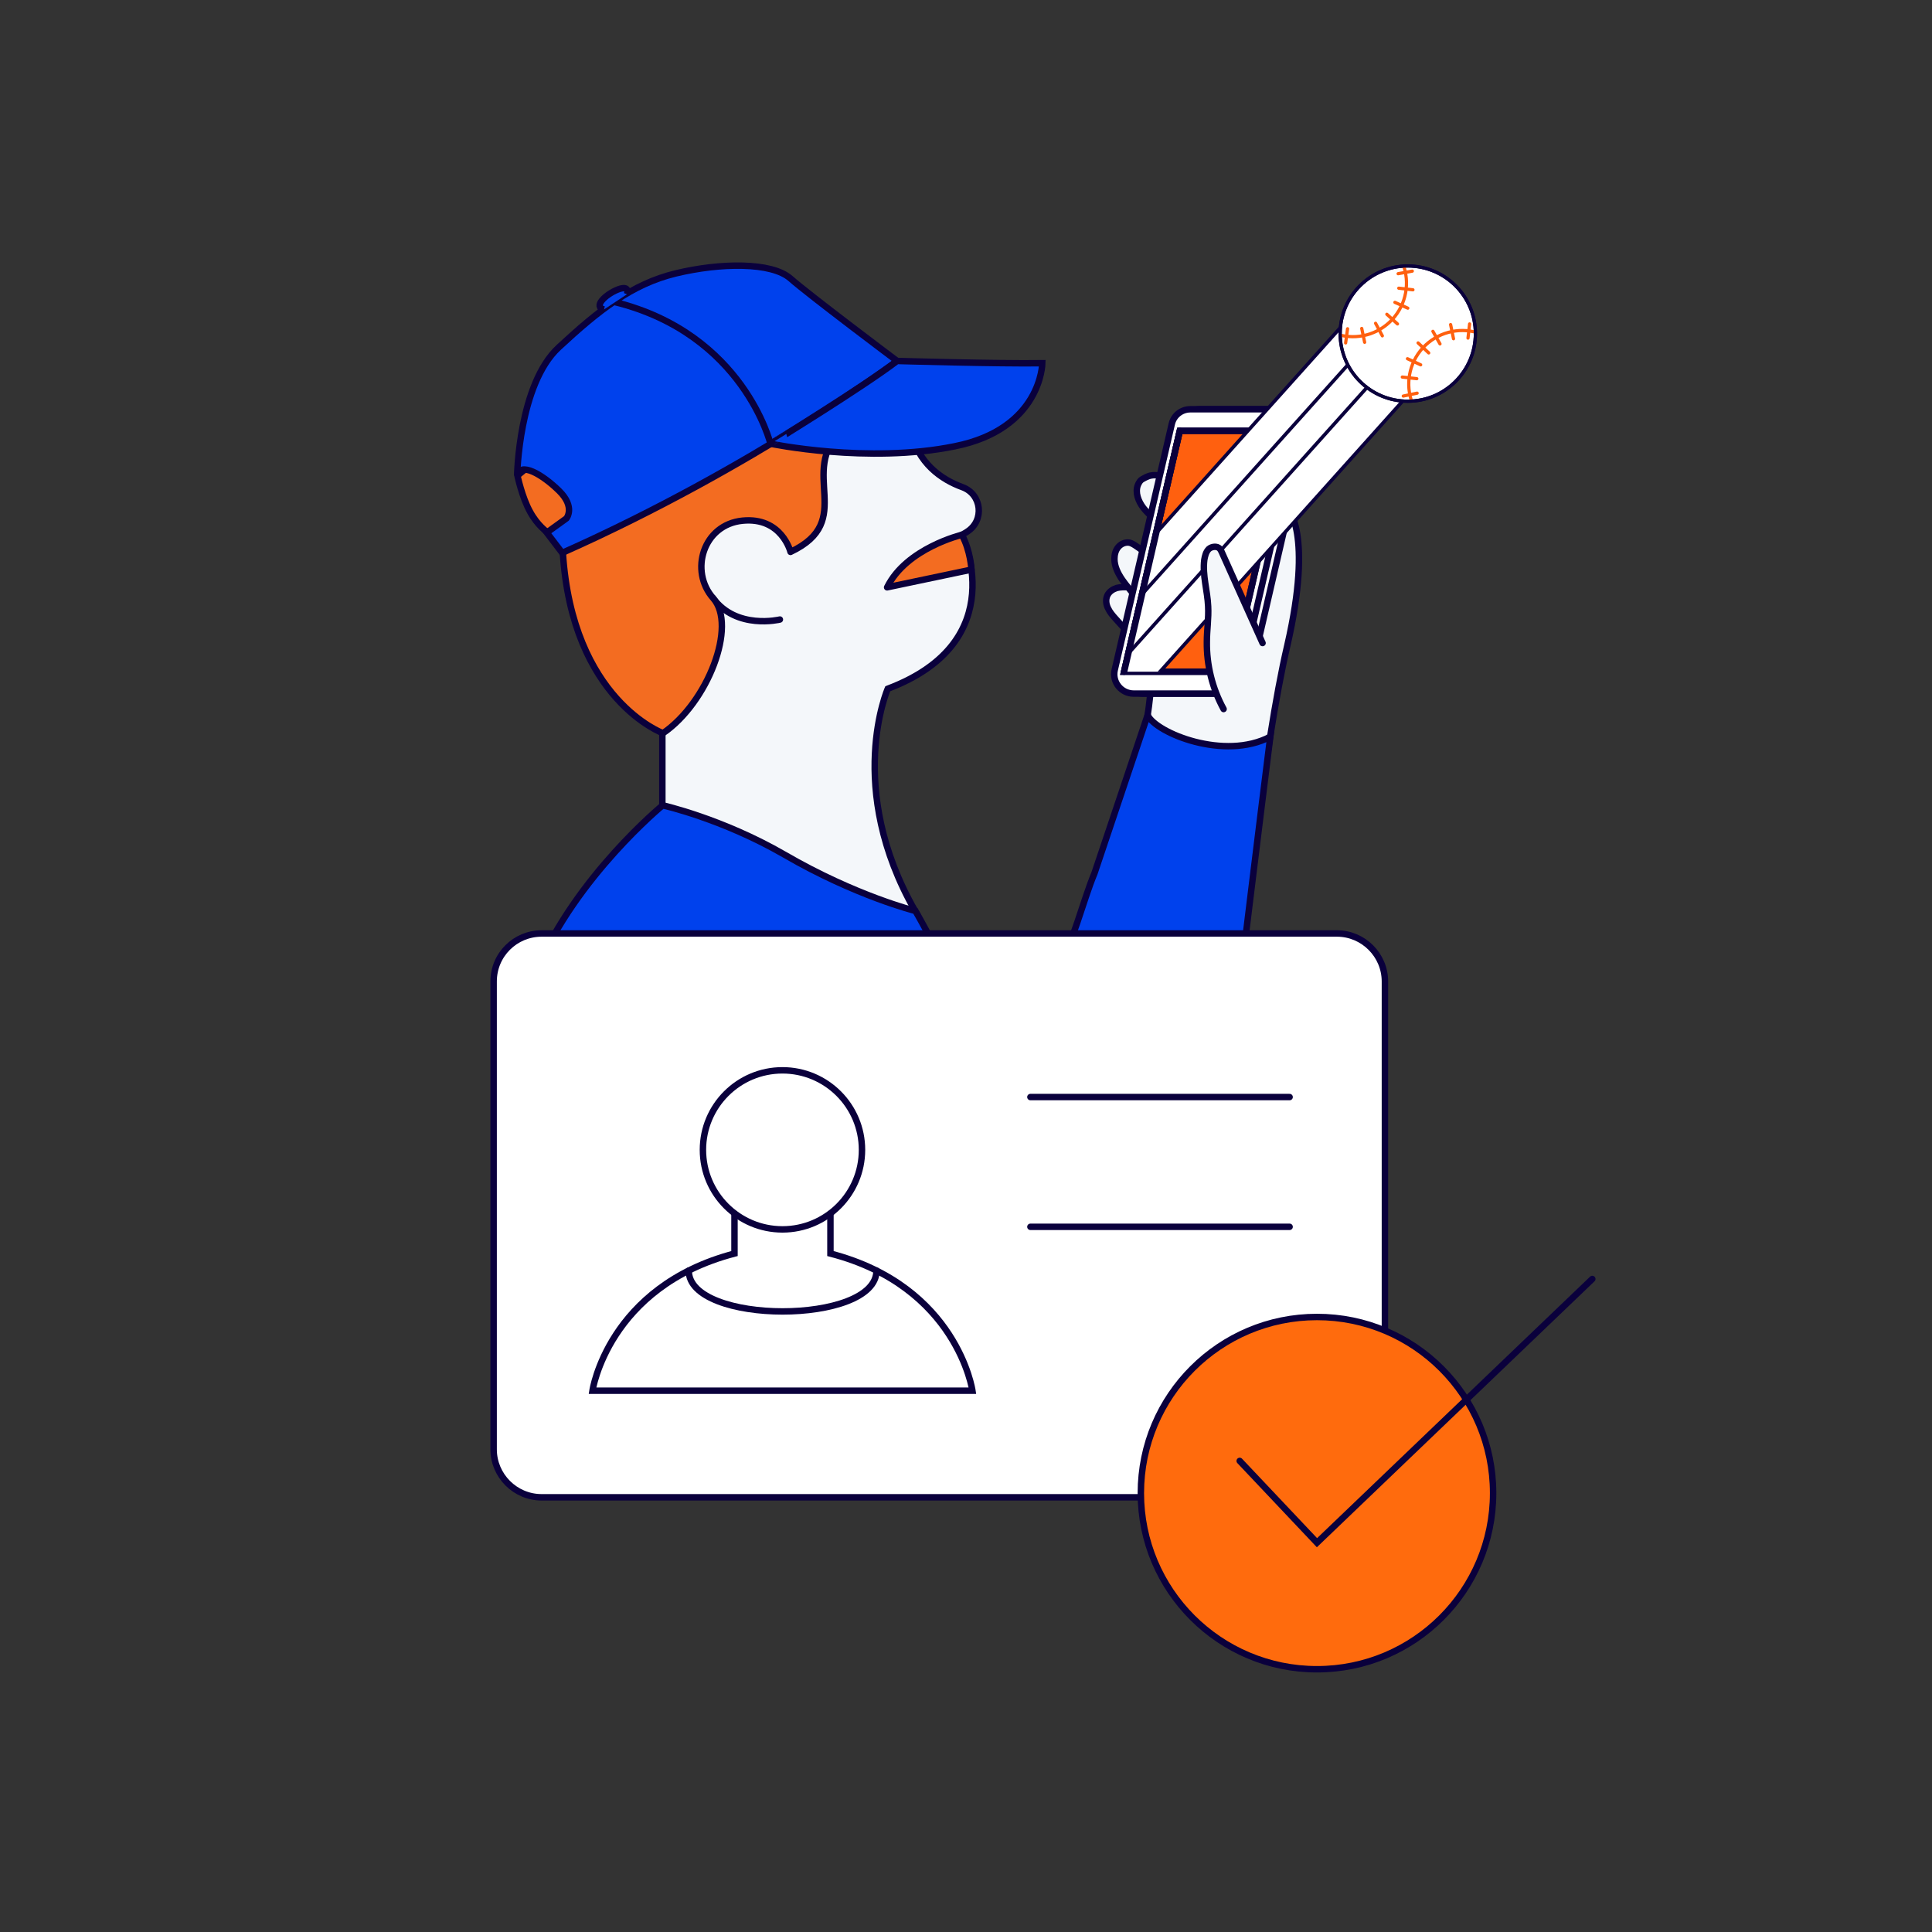 <?xml version="1.0" encoding="UTF-8"?> <svg xmlns="http://www.w3.org/2000/svg" xmlns:xlink="http://www.w3.org/1999/xlink" version="1.1" id="Layer_1" x="0px" y="0px" width="600px" height="600px" viewBox="0 0 600 600" style="enable-background:new 0 0 600 600;" xml:space="preserve"><rect x="0" y="0" width="600" height="600" fill="#333333" stroke="none"/> <style type="text/css"> .st0{fill:#F4F7FA;stroke:#0A003C;stroke-width:2;stroke-linecap:round;stroke-miterlimit:10;} .st1{fill:none;stroke:#0A003C;stroke-width:2;stroke-linecap:round;stroke-miterlimit:10;} .st2{fill:#FFFFFF;stroke:#0A003C;stroke-width:2;stroke-linecap:round;stroke-miterlimit:10;} .st3{fill:#FF600F;stroke:#0A003C;stroke-width:2;stroke-linecap:round;stroke-miterlimit:10;} .st4{fill:#F4F7FA;} .st5{fill:#0041ED;stroke:#0A003C;stroke-width:2;stroke-miterlimit:10;} .st6{fill:#FF6B0D;stroke:#0A003C;stroke-width:2;stroke-linecap:round;stroke-miterlimit:10;} .st7{fill:#F36C21;stroke:#0A003C;stroke-width:2;stroke-linecap:round;stroke-linejoin:round;stroke-miterlimit:10;} .st8{clip-path:url(#SVGID_00000103972891734475879520000006626757334095925122_);} .st9{fill:#FFFFFF;stroke:#0A003C;stroke-width:1.086;stroke-linecap:round;stroke-miterlimit:10;} .st10{fill:none;stroke:#0A003C;stroke-width:1.086;stroke-linecap:round;stroke-miterlimit:10;} .st11{fill:#FFFFFF;stroke:#0A003C;stroke-miterlimit:10;} .st12{clip-path:url(#SVGID_00000136408138709124435430000017838771985127994497_);fill:none;stroke:#FF600F;stroke-linecap:round;stroke-miterlimit:10;} .st13{clip-path:url(#SVGID_00000170257570979957339050000010920672993099751867_);} .st14{clip-path:url(#SVGID_00000036245007523312091860000005340847970599709573_);fill:none;stroke:#FF600F;stroke-linecap:round;stroke-miterlimit:10;} </style> <path class="st0" d="M351.1,197.3c-1.5-1.7-3.1-3.4-4.6-5.1c-0.9-1-1.8-2-2.4-3.3c-0.6-1.2-0.8-2.7-0.2-4c0.6-1.2,1.7-1.9,2.9-2.3 c1.2-0.3,2.5-0.3,3.8-0.2l3.1,3.5L351.1,197.3z"></path> <path class="st0" d="M265.8,106.7c0,0,11.8,5.3,16.9,26.9c2.4,10.3,9.6,15.3,16.2,17.7c6,2.2,6.9,10.3,1.5,13.8 c-0.6,0.4-1.1,0.7-1.7,1c0,0,16.2,33-23,47.8c0,0-13.4,30.7,8.5,69c0,0-41.6-6.5-78.5-32.8v-67.5l33.1-70.6L265.8,106.7z"></path> <path class="st1" d="M242.2,192.4c0,0-13.5,3.3-20.8-6.7"></path> <path class="st0" d="M399.8,157.6c0,0,8.1,7.5,0,42.8c-3.8,16.3-7.1,39-9.6,58.8c-14.2,7.5-29.9,12.3-48.1,13.1 c13.4-32,15.2-57.5,15.2-57.5l13-48.1L399.8,157.6z"></path> <path class="st0" d="M363.3,149c-1.6-1.2-4.2-1.7-6-1.3c-0.5,0.1-0.9,0.3-1.4,0.5c-0.9,0.5-1.6,0.7-2.1,1.6 c-1.4,2.2-0.7,4.9,0.7,7.1s3.6,3.8,5.4,5.7"></path> <path class="st0" d="M355.6,171.5c-0.8-0.5-1.5-1.1-2.3-1.6c-0.9-0.6-1.8-1.3-2.8-1.4c-1.3-0.1-2.5,0.5-3.3,1.5 c-0.8,1-1.1,2.3-1.1,3.6c0,2.3,1.1,4.5,2.4,6.4s2.9,3.6,4.2,5.5"></path> <path class="st2" d="M355,215.4h27.3c2.8,0,5.2-1.9,5.8-4.6l18-77.8c0.7-3-1.6-5.9-4.7-5.9h-28.8c-2.8,0-5.2,1.9-5.8,4.6L349.1,208 C348.3,211.8,351.1,215.4,355,215.4z"></path> <path class="st2" d="M352.1,215.4h27.3c2.8,0,5.2-1.9,5.8-4.6l18-77.8c0.7-3-1.6-5.9-4.7-5.9h-28.8c-2.8,0-5.2,1.9-5.8,4.6 L346.2,208C345.3,211.8,348.2,215.4,352.1,215.4z"></path> <polygon class="st3" points="349.1,208.6 382.6,208.6 399.9,133.8 366.4,133.8 "></polygon> <polygon class="st1" points="349.1,208.6 382.6,208.6 399.9,133.8 366.4,133.8 "></polygon> <path class="st4" d="M392.1,199.7c-4.2-9.4-8.5-18.9-12.7-28.3c-0.2-0.3-0.3-0.7-0.6-1c-0.8-0.9-2.5-0.7-3.4,0.1 c-0.9,0.9-1.2,2.2-1.4,3.4c-0.6,4.8,1,9.6,1.2,14.4c0.2,3.7-0.4,7.4-0.4,11c-0.1,7.2,1.7,14.5,5.2,20.9h7.9L392.1,199.7z"></path> <g> <g> <g> <path class="st5" d="M294.3,302.5c-2.5-5.6-5.7-12.1-10-19.6c0,0-18.5-4.6-40.7-17.5c-19.4-11.2-37.8-15.3-37.8-15.3 s-26.9,22.1-39.1,51.1"></path> </g> <path class="st5" d="M327.7,302.5c5.5-9.2,8.6-22.7,12.2-31.3l16.5-49.1c2.7,5.6,23.9,14.2,38.1,6.7c-2.9,23-9.1,73.7-9.1,73.7"></path> </g> </g> <g> <path class="st2" d="M168.2,289.9h247c8.2,0,14.9,6.7,14.9,14.9v145.3c0,8.2-6.7,14.9-14.9,14.9h-247c-8.2,0-14.9-6.7-14.9-14.9 V304.8C153.3,296.5,160,289.9,168.2,289.9z"></path> <circle class="st6" cx="409" cy="463.7" r="54.7"></circle> <polyline class="st1" points="385,453.7 409,479.1 494.5,397.2 "></polyline> <line class="st1" x1="320" y1="340.7" x2="400.5" y2="340.7"></line> <line class="st1" x1="320" y1="381" x2="400.5" y2="381"></line> <circle class="st1" cx="243" cy="357.1" r="24.7"></circle> <path class="st1" d="M257.9,376.9v12.4c39.4,10.2,44.1,42.6,44.1,42.6H184c0,0,4.8-32.3,44.1-42.6v-12.4"></path> <path class="st1" d="M213.9,394.6c0,16.9,58.3,16.9,58.3,0"></path> </g> <path class="st7" d="M160.7,147.7l10.4-8.5c2.5-24.7,50-56.2,94.7-32.5c0,0,9.4,13.7-4.4,26.9c-13.7,13.1,4.7,28.1-15.9,37.8 c0,0-2.7-10.9-14.9-9.7c-12.2,1.2-16.6,15.6-9.1,24.1s-1.7,32.4-15.6,41.9c0,0-28.2-10.3-31.1-56.1l1.7-5l-6.5-1.3 c0,0-3.1-2.1-5.4-6.4C162.1,154.4,160.7,147.7,160.7,147.7z"></path> <g> <path class="st5" d="M278.6,112.1c0,0-44,32.9-104,59.6l-4.8-6.3l6.1-4.4c0,0,2.9-3.5-2.3-8.6s-12.1-9.1-13-4.7 c0,0,0.5-28.3,12.9-39.8s22.7-19.7,36.4-23c13.7-3.3,29.7-3.6,35.6,1.6S278.6,112.1,278.6,112.1z"></path> <path class="st5" d="M278.6,112.1c0,0,31.4,0.9,45.1,0.7c0,0-0.2,20.4-27.2,25.8c-27,5.5-57.2-0.8-57.2-0.8S268,120.2,278.6,112.1z "></path> <path class="st5" d="M239.3,137.9c0,0-8.3-34.2-48.4-44.1"></path> <path class="st5" d="M194.7,91.4c0,0,1.2-3-2.8-1.5c-4,1.6-7.8,5.4-4.3,6.2"></path> </g> <path class="st0" d="M-328.9,197.3c-1.5-1.7-3.1-3.4-4.6-5.1c-0.9-1-1.8-2-2.4-3.3s-0.8-2.7-0.2-4c0.6-1.2,1.7-1.9,2.9-2.3 c1.2-0.3,2.5-0.3,3.8-0.2l3.1,3.5L-328.9,197.3z"></path> <path class="st0" d="M-414.2,106.7c0,0,11.8,5.3,16.9,26.9c2.4,10.3,9.6,15.3,16.2,17.7c6,2.2,6.9,10.3,1.5,13.8 c-0.6,0.4-1.1,0.7-1.7,1c0,0,16.2,33-23,47.8c0,0-13.4,30.7,8.5,69c0,0-41.6-6.5-78.5-32.8v-67.5l33.1-70.6L-414.2,106.7z"></path> <path class="st1" d="M-437.8,192.4c0,0-13.5,3.3-20.8-6.7"></path> <path class="st0" d="M-280.2,157.6c0,0,8.1,7.5,0,42.8c-3.8,16.3-7.1,39-9.6,58.8c-14.2,7.5-29.9,12.3-48.1,13.1 c13.4-32,15.2-57.5,15.2-57.5l13-48.1L-280.2,157.6z"></path> <path class="st0" d="M-316.7,149c-1.6-1.2-4.2-1.7-6-1.3c-0.5,0.1-0.9,0.3-1.4,0.5c-0.9,0.5-1.6,0.7-2.1,1.6 c-1.4,2.2-0.7,4.9,0.7,7.1s3.6,3.8,5.4,5.7"></path> <path class="st0" d="M-324.4,171.5c-0.8-0.5-1.5-1.1-2.3-1.6c-0.9-0.6-1.8-1.3-2.8-1.4c-1.3-0.1-2.5,0.5-3.3,1.5 c-0.8,1-1.1,2.3-1.1,3.6c0,2.3,1.1,4.5,2.4,6.4s2.9,3.6,4.2,5.5"></path> <path class="st2" d="M-325,215.4h27.3c2.8,0,5.2-1.9,5.8-4.6l18-77.8c0.7-3-1.6-5.9-4.7-5.9h-28.8c-2.8,0-5.2,1.9-5.8,4.6 l-17.7,76.3C-331.7,211.8-328.9,215.4-325,215.4z"></path> <path class="st2" d="M-327.9,215.4h27.3c2.8,0,5.2-1.9,5.8-4.6l18-77.8c0.7-3-1.6-5.9-4.7-5.9h-28.8c-2.8,0-5.2,1.9-5.8,4.6 l-17.7,76.3C-334.7,211.8-331.8,215.4-327.9,215.4z"></path> <polygon class="st3" points="-330.9,208.6 -297.4,208.6 -280.1,133.8 -313.6,133.8 "></polygon> <polygon class="st1" points="-330.9,208.6 -297.4,208.6 -280.1,133.8 -313.6,133.8 "></polygon> <path class="st4" d="M-287.9,199.7c-4.2-9.4-8.5-18.9-12.7-28.3c-0.2-0.3-0.3-0.7-0.6-1c-0.8-0.9-2.5-0.7-3.4,0.1 c-0.9,0.9-1.2,2.2-1.4,3.4c-0.6,4.8,1,9.6,1.2,14.4c0.2,3.7-0.4,7.4-0.4,11c-0.1,7.2,1.7,14.5,5.2,20.9h7.9L-287.9,199.7z"></path> <g> <g> <g> <path class="st5" d="M-385.7,302.5c-2.5-5.6-5.7-12.1-10-19.6c0,0-18.5-4.6-40.7-17.5c-19.4-11.2-37.8-15.3-37.8-15.3 s-26.9,22.1-39.1,51.1"></path> </g> <path class="st5" d="M-352.3,302.5c5.5-9.2,10.7-21.6,14.4-30.2l0,0c18.1-0.8,33.9-5.6,48.1-13.1c-2.9,23-4.7,43.2-4.7,43.2"></path> </g> </g> <g> <path class="st2" d="M-511.8,289.9h247c8.2,0,14.9,6.7,14.9,14.9v145.3c0,8.2-6.7,14.9-14.9,14.9h-247c-8.2,0-14.9-6.7-14.9-14.9 V304.8C-526.7,296.5-520,289.9-511.8,289.9z"></path> <circle class="st6" cx="-271" cy="463.7" r="54.7"></circle> <polyline class="st1" points="-295,453.7 -271,479.1 -185.5,397.2 "></polyline> <line class="st1" x1="-360" y1="340.7" x2="-279.5" y2="340.7"></line> <line class="st1" x1="-360" y1="381" x2="-279.5" y2="381"></line> <circle class="st1" cx="-437" cy="357.1" r="24.7"></circle> <path class="st1" d="M-422.1,376.9v12.4c39.4,10.2,44.1,42.6,44.1,42.6h-118c0,0,4.8-32.3,44.1-42.6v-12.4"></path> <path class="st1" d="M-466.1,394.6c0,16.9,58.3,16.9,58.3,0"></path> </g> <path class="st7" d="M-519.3,147.7l10.4-8.5c2.5-24.7,50-56.2,94.7-32.5c0,0,9.4,13.7-4.4,26.9c-13.7,13.1,4.7,28.1-15.9,37.8 c0,0-2.7-10.9-14.9-9.7c-12.2,1.2-16.6,15.6-9.1,24.1s-1.7,32.4-15.6,41.9c0,0-28.2-10.3-31.1-56.1l1.7-5l-6.5-1.3c0,0-3,11.4-3,60 c0,60.3-39.2,50.4-39.2,50.4c40-22.1-4.9-49.4-4.9-82.6C-557.3,133.8-519.3,147.7-519.3,147.7z"></path> <g> <path class="st5" d="M-401.4,112.1c0,0-44,32.9-104,59.6l-4.8-6.3l6.1-4.4c0,0,2.9-3.5-2.3-8.6c-5.1-5-12.1-9.1-13-4.7 c0,0,0.5-28.3,12.9-39.8s22.7-19.7,36.4-23c13.7-3.3,29.7-3.6,35.6,1.6S-401.4,112.1-401.4,112.1z"></path> <path class="st5" d="M-401.4,112.1c0,0,31.4,0.9,45.1,0.7c0,0-0.2,20.4-27.2,25.8s-57.2-0.8-57.2-0.8S-412,120.2-401.4,112.1z"></path> <path class="st5" d="M-440.7,137.9c0,0-8.3-34.2-48.4-44.1"></path> <path class="st5" d="M-485.3,91.4c0,0,1.2-3-2.8-1.5c-4,1.6-7.8,5.4-4.3,6.2"></path> </g> <g> <defs> <polygon id="SVGID_1_" points="-331.5,208.6 -297.9,208.6 -295.6,198.7 -225,191.6 -231.2,104.3 -293.6,102.3 -314.1,133.8 "></polygon> </defs> <clipPath id="SVGID_00000108994247037459138710000010051163676030687110_"> <use xlink:href="#SVGID_1_" style="overflow:visible;"></use> </clipPath> <g style="clip-path:url(#SVGID_00000108994247037459138710000010051163676030687110_);"> <path class="st9" d="M-257.6,134.1c-37.3,1-67.8,38.6-72.4,74.9h24.6c4.3-22.8,24-49.6,47.9-50.6L-257.6,134.1z"></path> <path class="st10" d="M-256.5,141c-33.5,1-60.9,35.5-65.5,68"></path> <path class="st10" d="M-256.5,149.7c-28.7,1-52.2,31.6-56.6,59.2"></path> </g> </g> <path class="st0" d="M-287.9,199.7c-4.2-9.4-8.5-18.9-12.7-28.3c-0.2-0.3-0.3-0.7-0.6-1c-0.8-0.9-2.5-0.7-3.4,0.1 c-0.9,0.9-1.2,2.2-1.4,3.4c-0.6,4.8,1,9.6,1.2,14.4c0.2,3.7-0.4,7.4-0.4,11c-0.1,7.2,1.7,14.5,5.2,20.9"></path> <circle class="st11" cx="-243.5" cy="145.7" r="18.5"></circle> <g> <defs> <circle id="SVGID_00000003788551563242918160000002101796190735905961_" cx="-243.5" cy="145.7" r="18.5"></circle> </defs> <clipPath id="SVGID_00000031917716451601259800000012118399744416553903_"> <use xlink:href="#SVGID_00000003788551563242918160000002101796190735905961_" style="overflow:visible;"></use> </clipPath> <path style="clip-path:url(#SVGID_00000031917716451601259800000012118399744416553903_);fill:none;stroke:#FF600F;stroke-linecap:round;stroke-miterlimit:10;" d=" M-262.6,145.1c5.1,1.7,11,0.5,15-3.5c4.1-4.1,5.2-9.9,3.5-15"></path> <line style="clip-path:url(#SVGID_00000031917716451601259800000012118399744416553903_);fill:none;stroke:#FF600F;stroke-linecap:round;stroke-miterlimit:10;" x1="-246.2" y1="142.9" x2="-249" y2="140.1"></line> <line style="clip-path:url(#SVGID_00000031917716451601259800000012118399744416553903_);fill:none;stroke:#FF600F;stroke-linecap:round;stroke-miterlimit:10;" x1="-250.4" y1="145.9" x2="-252.2" y2="142.5"></line> <line style="clip-path:url(#SVGID_00000031917716451601259800000012118399744416553903_);fill:none;stroke:#FF600F;stroke-linecap:round;stroke-miterlimit:10;" x1="-255.4" y1="147.6" x2="-256" y2="143.7"></line> <line style="clip-path:url(#SVGID_00000031917716451601259800000012118399744416553903_);fill:none;stroke:#FF600F;stroke-linecap:round;stroke-miterlimit:10;" x1="-260.6" y1="147.6" x2="-259.9" y2="143.7"></line> <line style="clip-path:url(#SVGID_00000031917716451601259800000012118399744416553903_);fill:none;stroke:#FF600F;stroke-linecap:round;stroke-miterlimit:10;" x1="-241.6" y1="128.6" x2="-245.5" y2="129.2"></line> <line style="clip-path:url(#SVGID_00000031917716451601259800000012118399744416553903_);fill:none;stroke:#FF600F;stroke-linecap:round;stroke-miterlimit:10;" x1="-241.6" y1="133.8" x2="-245.5" y2="133.2"></line> <line style="clip-path:url(#SVGID_00000031917716451601259800000012118399744416553903_);fill:none;stroke:#FF600F;stroke-linecap:round;stroke-miterlimit:10;" x1="-243.2" y1="138.7" x2="-246.7" y2="136.9"></line> <path style="clip-path:url(#SVGID_00000031917716451601259800000012118399744416553903_);fill:none;stroke:#FF600F;stroke-linecap:round;stroke-miterlimit:10;" d=" M-224.4,146.2c-5.1-1.7-11-0.5-15,3.5c-4.1,4.1-5.2,9.9-3.5,15"></path> <line style="clip-path:url(#SVGID_00000031917716451601259800000012118399744416553903_);fill:none;stroke:#FF600F;stroke-linecap:round;stroke-miterlimit:10;" x1="-240.8" y1="148.4" x2="-238" y2="151.1"></line> <line style="clip-path:url(#SVGID_00000031917716451601259800000012118399744416553903_);fill:none;stroke:#FF600F;stroke-linecap:round;stroke-miterlimit:10;" x1="-236.6" y1="145.3" x2="-234.8" y2="148.8"></line> <line style="clip-path:url(#SVGID_00000031917716451601259800000012118399744416553903_);fill:none;stroke:#FF600F;stroke-linecap:round;stroke-miterlimit:10;" x1="-231.7" y1="143.7" x2="-231" y2="147.6"></line> <line style="clip-path:url(#SVGID_00000031917716451601259800000012118399744416553903_);fill:none;stroke:#FF600F;stroke-linecap:round;stroke-miterlimit:10;" x1="-226.5" y1="143.7" x2="-227.1" y2="147.6"></line> <line style="clip-path:url(#SVGID_00000031917716451601259800000012118399744416553903_);fill:none;stroke:#FF600F;stroke-linecap:round;stroke-miterlimit:10;" x1="-245.4" y1="162.7" x2="-241.6" y2="162.1"></line> <line style="clip-path:url(#SVGID_00000031917716451601259800000012118399744416553903_);fill:none;stroke:#FF600F;stroke-linecap:round;stroke-miterlimit:10;" x1="-245.4" y1="157.5" x2="-241.6" y2="158.1"></line> <line style="clip-path:url(#SVGID_00000031917716451601259800000012118399744416553903_);fill:none;stroke:#FF600F;stroke-linecap:round;stroke-miterlimit:10;" x1="-243.8" y1="152.6" x2="-240.3" y2="154.3"></line> <use xlink:href="#SVGID_00000003788551563242918160000002101796190735905961_" style="overflow:visible;fill:none;stroke:#0A003C;stroke-miterlimit:10;"></use> </g> <path class="st7" d="M298.7,166.1c0,0-17.2,4.1-23.2,16.3l26.2-5.5C301.7,176.9,301.4,171,298.7,166.1z"></path> <g> <defs> <path id="SVGID_00000032616791391169248920000007079539262820633270_" d="M445.2,106.5c-2.2-2.3-19.1-17.1-23.4-17.1 c-3.1,0-28.4-3.3-38.8,6.7l-16.6,37.7l-17.3,74.8h33.5l4-17.3c15.3-3.9,53-13.6,53.9-14.4c1.1-0.9,33.5-27.2,34.6-29.4 C476.2,145.3,447.4,108.9,445.2,106.5z"></path> </defs> <clipPath id="SVGID_00000008857186705274274930000017395008402088836517_"> <use xlink:href="#SVGID_00000032616791391169248920000007079539262820633270_" style="overflow:visible;"></use> </clipPath> <g style="clip-path:url(#SVGID_00000008857186705274274930000017395008402088836517_);"> <rect x="373.3" y="85.8" transform="matrix(0.745 0.668 -0.668 0.745 202.633 -219.511)" class="st9" width="29.6" height="138.4"></rect> <line class="st10" x1="430.7" y1="99.8" x2="338.3" y2="202.8"></line> <line class="st10" x1="437.2" y1="106.2" x2="344.8" y2="209.2"></line> </g> </g> <line class="st3" x1="366.4" y1="133.8" x2="349.1" y2="208.6"></line> <g> <circle class="st11" cx="437.2" cy="103.6" r="21"></circle> <g> <defs> <circle id="SVGID_00000093155465666147497930000009988587357615668153_" cx="437.2" cy="103.6" r="21"></circle> </defs> <clipPath id="SVGID_00000137091429167692101620000005287088426652074128_"> <use xlink:href="#SVGID_00000093155465666147497930000009988587357615668153_" style="overflow:visible;"></use> </clipPath> <path style="clip-path:url(#SVGID_00000137091429167692101620000005287088426652074128_);fill:none;stroke:#FF600F;stroke-linecap:round;stroke-miterlimit:10;" d=" M415.5,103.9c5.9,1.7,12.4,0.1,16.9-4.7c4.4-4.8,5.5-11.5,3.3-17.2"></path> <line style="clip-path:url(#SVGID_00000137091429167692101620000005287088426652074128_);fill:none;stroke:#FF600F;stroke-linecap:round;stroke-miterlimit:10;" x1="434" y1="100.6" x2="430.7" y2="97.6"></line> <line style="clip-path:url(#SVGID_00000137091429167692101620000005287088426652074128_);fill:none;stroke:#FF600F;stroke-linecap:round;stroke-miterlimit:10;" x1="429.3" y1="104.3" x2="427.2" y2="100.4"></line> <line style="clip-path:url(#SVGID_00000137091429167692101620000005287088426652074128_);fill:none;stroke:#FF600F;stroke-linecap:round;stroke-miterlimit:10;" x1="423.8" y1="106.3" x2="422.9" y2="102"></line> <line style="clip-path:url(#SVGID_00000137091429167692101620000005287088426652074128_);fill:none;stroke:#FF600F;stroke-linecap:round;stroke-miterlimit:10;" x1="417.9" y1="106.5" x2="418.5" y2="102.1"></line> <line style="clip-path:url(#SVGID_00000137091429167692101620000005287088426652074128_);fill:none;stroke:#FF600F;stroke-linecap:round;stroke-miterlimit:10;" x1="438.6" y1="84.2" x2="434.2" y2="85"></line> <line style="clip-path:url(#SVGID_00000137091429167692101620000005287088426652074128_);fill:none;stroke:#FF600F;stroke-linecap:round;stroke-miterlimit:10;" x1="438.8" y1="90" x2="434.4" y2="89.5"></line> <line style="clip-path:url(#SVGID_00000137091429167692101620000005287088426652074128_);fill:none;stroke:#FF600F;stroke-linecap:round;stroke-miterlimit:10;" x1="437.2" y1="95.7" x2="433.2" y2="93.9"></line> <path style="clip-path:url(#SVGID_00000137091429167692101620000005287088426652074128_);fill:none;stroke:#FF600F;stroke-linecap:round;stroke-miterlimit:10;" d=" M458.8,103.3c-5.9-1.7-12.4-0.1-16.9,4.7c-4.4,4.8-5.5,11.5-3.3,17.2"></path> <line style="clip-path:url(#SVGID_00000137091429167692101620000005287088426652074128_);fill:none;stroke:#FF600F;stroke-linecap:round;stroke-miterlimit:10;" x1="440.4" y1="106.5" x2="443.7" y2="109.6"></line> <line style="clip-path:url(#SVGID_00000137091429167692101620000005287088426652074128_);fill:none;stroke:#FF600F;stroke-linecap:round;stroke-miterlimit:10;" x1="445" y1="102.9" x2="447.2" y2="106.8"></line> <line style="clip-path:url(#SVGID_00000137091429167692101620000005287088426652074128_);fill:none;stroke:#FF600F;stroke-linecap:round;stroke-miterlimit:10;" x1="450.5" y1="100.8" x2="451.4" y2="105.2"></line> <line style="clip-path:url(#SVGID_00000137091429167692101620000005287088426652074128_);fill:none;stroke:#FF600F;stroke-linecap:round;stroke-miterlimit:10;" x1="456.4" y1="100.6" x2="455.9" y2="105"></line> <line style="clip-path:url(#SVGID_00000137091429167692101620000005287088426652074128_);fill:none;stroke:#FF600F;stroke-linecap:round;stroke-miterlimit:10;" x1="435.8" y1="123" x2="440.1" y2="122.1"></line> <line style="clip-path:url(#SVGID_00000137091429167692101620000005287088426652074128_);fill:none;stroke:#FF600F;stroke-linecap:round;stroke-miterlimit:10;" x1="435.5" y1="117.1" x2="440" y2="117.6"></line> <line style="clip-path:url(#SVGID_00000137091429167692101620000005287088426652074128_);fill:none;stroke:#FF600F;stroke-linecap:round;stroke-miterlimit:10;" x1="437.1" y1="111.4" x2="441.2" y2="113.3"></line> <use xlink:href="#SVGID_00000093155465666147497930000009988587357615668153_" style="overflow:visible;fill:none;stroke:#0A003C;stroke-miterlimit:10;"></use> </g> </g> <path class="st0" d="M392.1,199.7c-4.2-9.4-8.5-18.9-12.7-28.3c-0.2-0.3-0.3-0.7-0.6-1c-0.8-0.9-2.5-0.7-3.4,0.1 c-0.9,0.9-1.2,2.2-1.4,3.4c-0.6,4.8,1,9.6,1.2,14.4c0.2,3.7-0.4,7.4-0.4,11c-0.1,7.2,1.7,14.5,5.2,20.9"></path> </svg> 